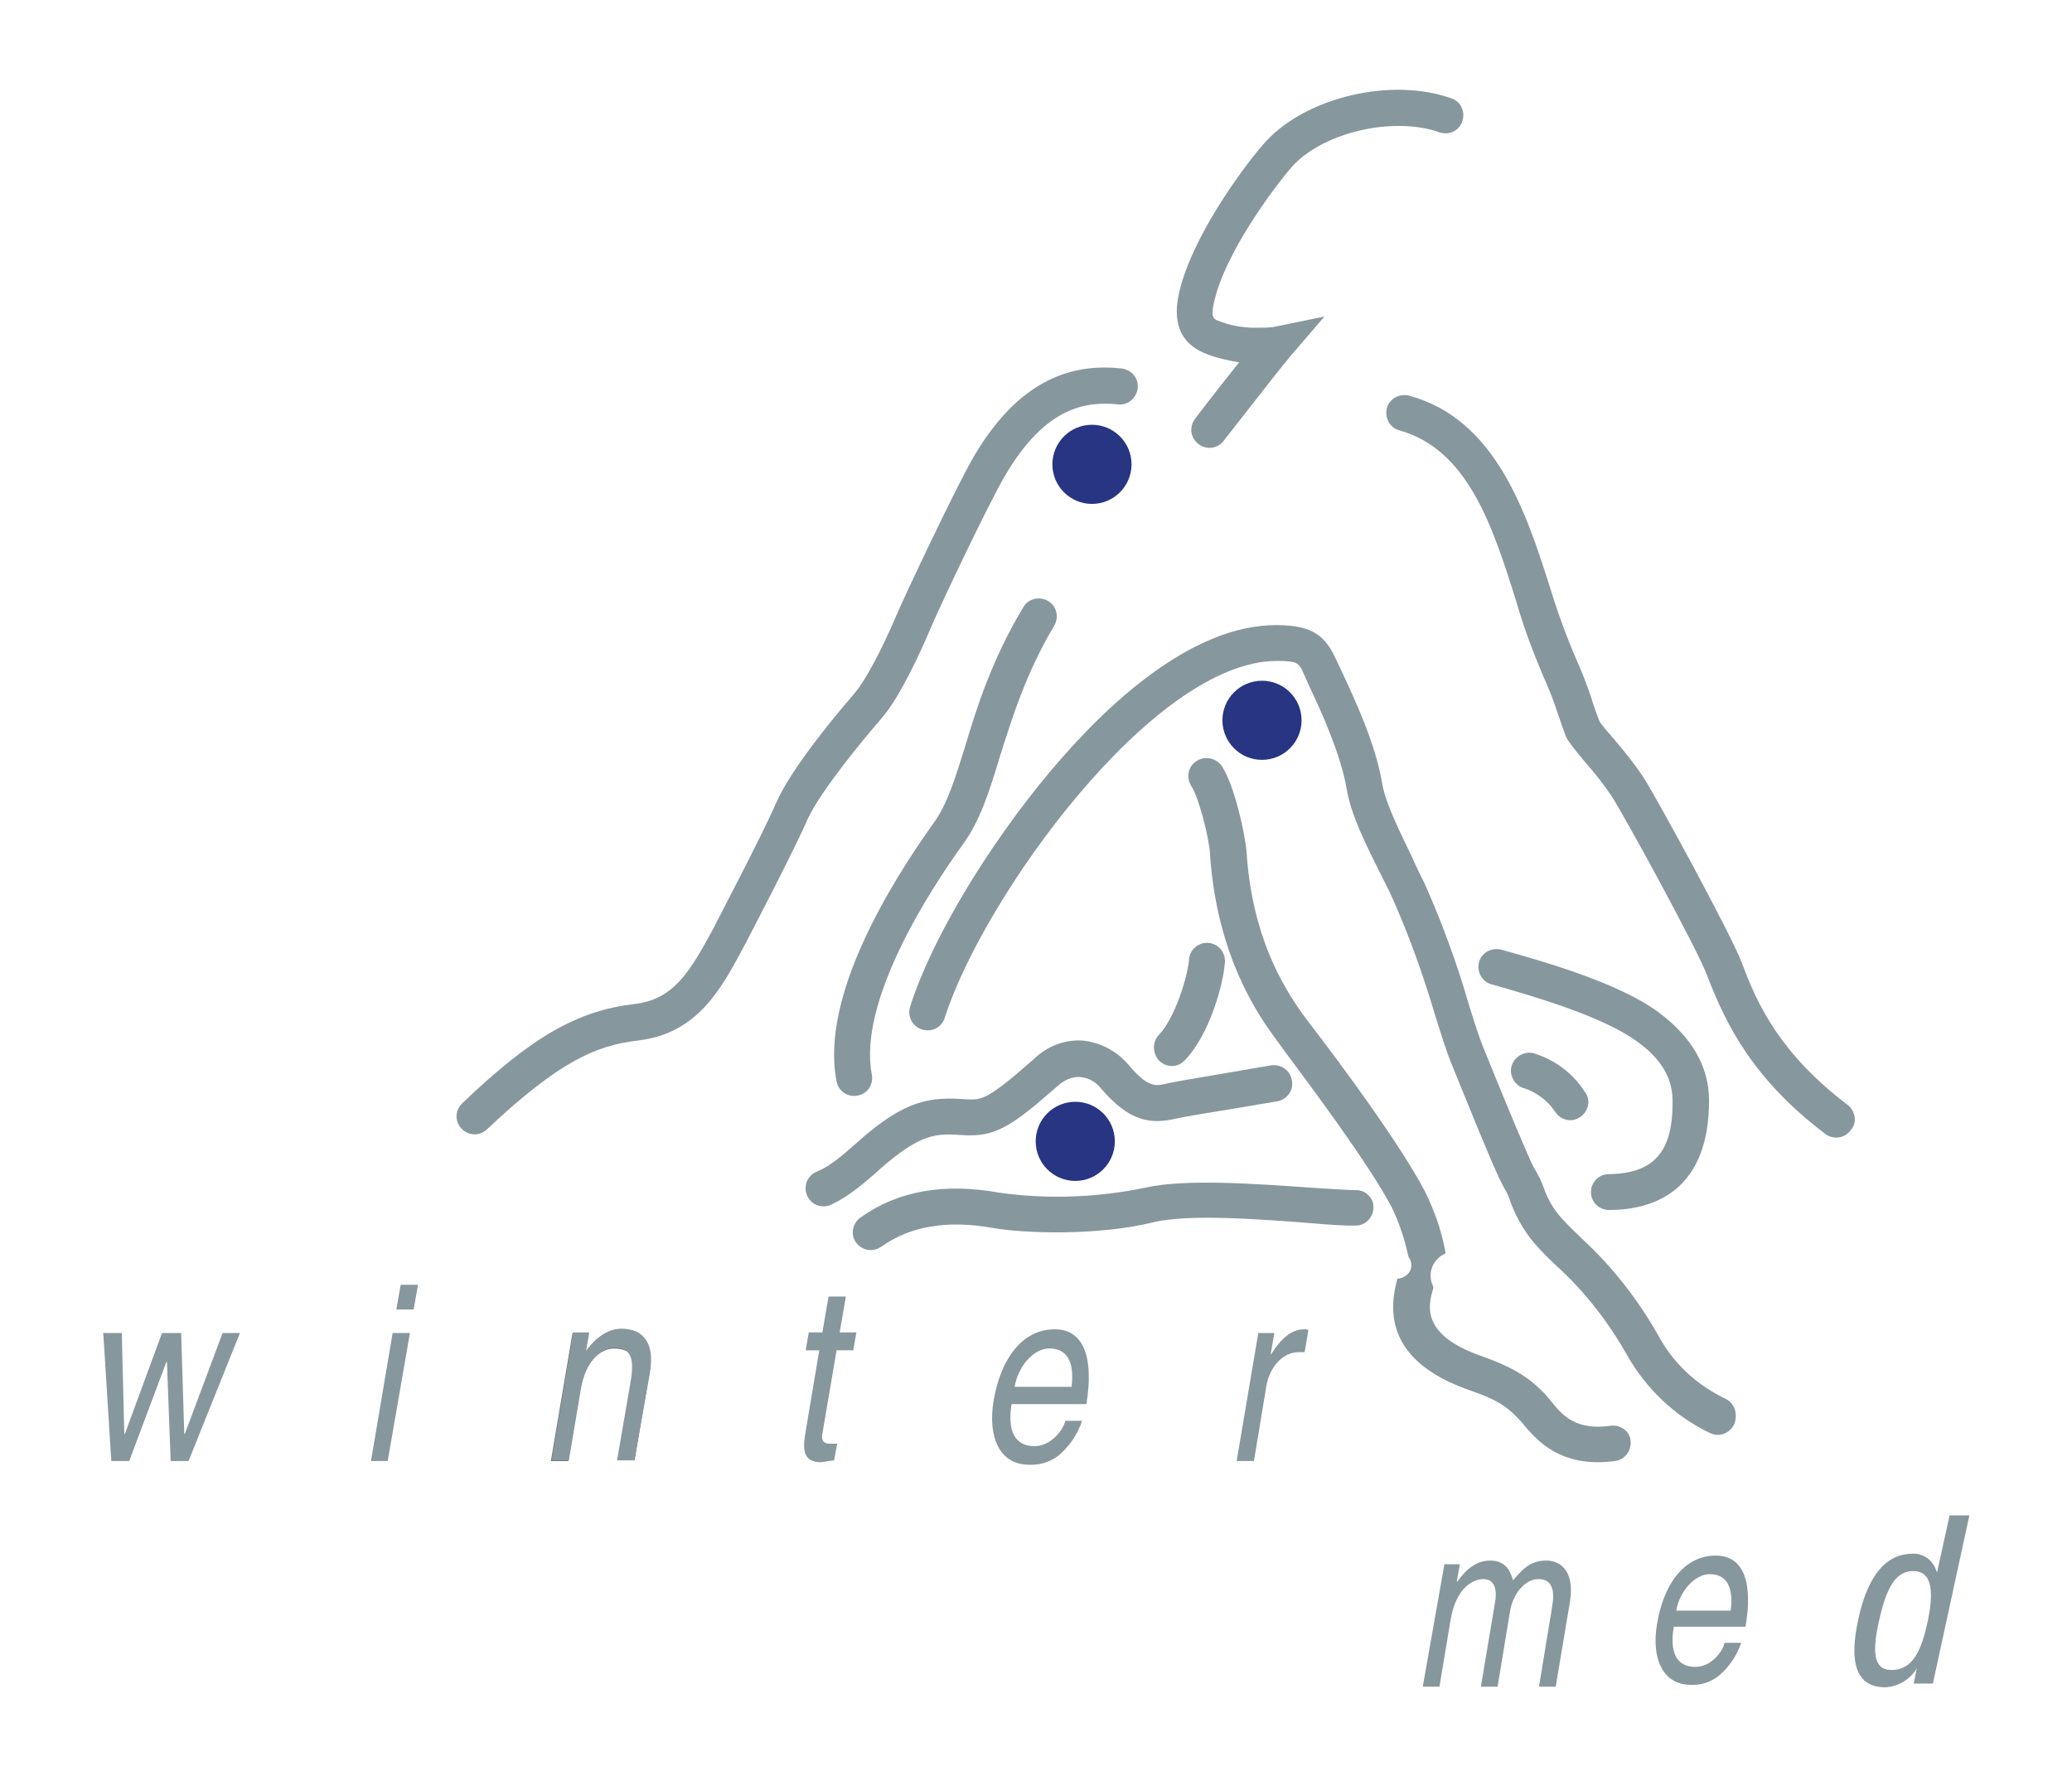 <?xml version="1.0" encoding="utf-8"?>
<!-- Generator: Adobe Illustrator 19.2.0, SVG Export Plug-In . SVG Version: 6.00 Build 0)  -->
<svg version="1.1" id="Ebene_1" xmlns="http://www.w3.org/2000/svg" xmlns:xlink="http://www.w3.org/1999/xlink" x="0px" y="0px"
	 viewBox="0 0 335.1 287.2" style="enable-background:new 0 0 335.1 287.2;" xml:space="preserve">
<style type="text/css">
	.st0{fill:none;stroke:#000000;stroke-width:10.8;stroke-linecap:round;}
	.st1{fill:#87979E;}
	.st2{fill:#283583;}
	.st3{fill:#666666;}
</style>
<title>Wintermed</title>
<path class="st0" d="M168,99.8"/>
<path class="st1" d="M195,57.2c1.7,0.7,3.6,1.1,5.4,1.4c-3.2,4-6.9,8.8-7.1,9.1c-1,1.3-0.8,3.1,0.5,4.1c1.3,1,3.1,0.8,4.1-0.5l0,0
	c0.1-0.1,8.3-10.7,10.8-13.7l5.5-6.4l-8.3,1.7c-0.8,0.1-1.7,0.1-2.5,0.1h-1.1c-1.8-0.1-3.5-0.4-5.2-1.1c-0.9-0.3-1.5-0.6-0.4-4.4
	c2.4-8.2,10.4-18.5,12.4-20.7c5.1-5.5,16.4-8,23.7-5.4c1.5,0.5,3.2-0.2,3.7-1.8c0.5-1.5-0.2-3.2-1.8-3.7l0,0l0,0
	c-9.5-3.4-23.2-0.3-29.9,6.9c-2.7,2.9-11,13.8-13.7,23C190,49.5,189.2,54.9,195,57.2z"/>
<path class="st1" d="M142.3,116.5l0.5-0.6c2.8-3.3,6.1-10.5,7.5-13.8c1.3-3.2,9.4-20.3,12.2-25.1c6.6-11.3,13.2-12.1,18.3-11.6
	c1.6,0.2,3-1,3.2-2.6c0.2-1.6-1-3-2.6-3.2c-9.9-1.1-17.7,3.6-24,14.4c-2.9,5-11.1,22.4-12.5,25.7c-1.4,3.3-4.4,9.7-6.6,12.3
	l-0.5,0.6c-3,3.5-9.9,11.8-12.3,17.3c-2,4.7-9.5,19-10.2,20.4c-3.8,7-6.4,11.4-12.8,12.1c-9.1,1.1-16.4,5.2-27.7,16
	c-1.2,1.1-1.3,2.9-0.2,4.1c1.1,1.2,2.9,1.3,4.1,0.2c0,0,0,0,0,0l0,0c11.8-11.1,17.7-13.6,24.4-14.4c9.7-1.1,13.5-8.3,17.2-15.2
	c0.8-1.5,8.3-15.9,10.4-20.8C132.9,127.7,139.7,119.5,142.3,116.5z"/>
<path class="st1" d="M161.7,122.4c2-6.3,4.2-13.5,8.8-21.2c0.8-1.4,0.4-3.2-1-4c-1.4-0.8-3.2-0.4-4,1c-5,8.3-7.5,16.1-9.4,22.5
	c-1.6,5.1-2.9,9.4-5.1,12.4c-7,9.8-18.4,28.2-15.7,41.8c0.3,1.6,1.8,2.6,3.4,2.3c1.6-0.3,2.6-1.8,2.3-3.4
	c-2.3-11.9,9.5-30,14.7-37.2C158.5,132.8,160,128,161.7,122.4z"/>
<path class="st1" d="M279,226.2c-4.6-2.2-8.4-5.7-10.8-10.2c-3.3-5.8-7.4-11.1-12.4-15.7c-1-1-2-1.9-2.8-2.8
	c-1.5-1.5-2.6-3.3-3.3-5.3c-0.4-1.1-0.9-2.2-1.6-3.3c-0.7-1.2-4.1-9.4-6.1-14.3l-2.2-5.4c-0.6-1.5-1.4-4-2.3-6.9
	c-1.9-6.6-4.3-13.1-7.1-19.4c-0.7-1.4-1.4-2.8-2-4.2c-2.1-4.4-4.4-8.9-4.9-12.2c-1.1-6.4-4.5-13.6-6.5-17.9l-0.9-1.9
	c-1.7-3.7-3.6-5.6-9.7-5.6c-13.7,0-27.4,12.8-36.4,23.5c-10.2,12.1-19.4,27.4-22.8,38.2c-0.5,1.5,0.3,3.2,1.9,3.7s3.2-0.3,3.7-1.9
	l0,0c6.1-19.2,33.6-57.7,53.7-57.7c3.4,0,3.6,0.3,4.4,2.2l0.9,2c1.9,4,5,10.8,6,16.5c0.7,4.2,3,8.8,5.5,13.8c0.7,1.4,1.4,2.7,2,4.1
	c2.7,6.1,4.9,12.3,6.8,18.7c1,3.2,1.8,5.7,2.5,7.5l2.2,5.4c3.2,7.9,5.6,13.6,6.5,15.1c0.5,0.8,0.8,1.6,1.1,2.5
	c1,2.6,2.5,5.1,4.4,7.1c0.9,1,1.9,2,3,3c4.5,4.1,8.3,9,11.3,14.3c3.1,5.5,7.8,10,13.5,12.7c1.5,0.7,3.2,0,3.9-1.5
	C281.1,228.6,280.5,226.9,279,226.2L279,226.2z"/>
<path class="st1" d="M260.5,230.6c-5.7,0.8-7.8-1.7-9.6-3.9c-0.3-0.4-0.7-0.8-1-1.2c-2.4-2.5-4.8-4.2-10.1-6.1
	c-10-3.4-8.8-8.2-8.1-10.7c0.1-0.2,0.1-0.4,0.1-0.6c-1-2-0.2-4.3,1.8-5.3c0,0,0.1,0,0.2-0.1c-0.6-3.5-1.8-6.9-3.4-10.1
	c-4-7.6-13.2-20-17.7-25.9l-1.9-2.5c-3.5-4.9-8.3-12.9-9.2-26.4c-0.2-2.7-1.9-10.7-4-13.9l0,0c-0.9-1.3-2.7-1.7-4.1-0.8
	s-1.7,2.7-0.8,4.1l0,0c1.2,1.8,2.9,8.5,3,11c1.1,16.6,8,26.2,10.3,29.4l1.9,2.6c4,5.4,13.4,17.9,17.2,25.1c1.2,2.5,2.1,5.2,2.7,8
	c0.7,0.9,0.6,2.3-0.4,3c-0.4,0.3-0.9,0.5-1.4,0.5l0,0l-0.1,0.4c-2.2,8.3,1.8,14.2,11.9,17.7c4.7,1.6,6.2,2.9,7.8,4.6
	c0.2,0.2,0.5,0.5,0.8,0.9c2.1,2.5,6,7.1,14.8,5.9c1.6-0.2,2.7-1.7,2.5-3.3C263.6,231.5,262.1,230.4,260.5,230.6L260.5,230.6z"/>
<path class="st1" d="M187.5,171.6c1.2,1.1,3,1.1,4.1-0.1c4-4.1,6.3-12.4,6.5-15.9c0.1-1.6-1.1-3-2.7-3.1c-1.6-0.1-3,1.1-3.1,2.7
	c-0.2,2.6-2.2,9.4-4.9,12.2l0,0C186.3,168.6,186.4,170.4,187.5,171.6z"/>
<path class="st1" d="M142.3,189.1c6.7-5.9,9.2-5.8,13.5-5.5c5.1,0.3,7.7-1.3,15.3-8c1-0.9,2.3-1.5,3.6-1.4c1.3,0.1,2.6,0.8,3.4,1.9
	c4.6,5.3,7.9,5.8,12.2,4.8c0.8-0.2,5.5-1,9.3-1.6l7.1-1.2c1.6-0.4,2.6-1.9,2.2-3.5c-0.3-1.5-1.7-2.5-3.3-2.3l-7,1.2
	c-5.3,0.9-8.8,1.5-9.7,1.7c-2,0.5-3.2,0.8-6.4-3c-1.9-2.2-4.5-3.6-7.4-3.9c-2.9-0.2-5.7,0.9-7.8,2.9c-7.7,6.8-8.5,6.7-11,6.6
	c-5.7-0.4-9.8-0.1-17.7,7c-2.6,2.3-4.5,3.9-6.5,4.7c-1.5,0.6-2.2,2.3-1.6,3.8c0.6,1.5,2.3,2.2,3.8,1.6l0,0l0,0
	C137.1,193.6,139.4,191.7,142.3,189.1z"/>
<path class="st1" d="M219.6,192.5c-1.4,0-4.2-0.2-7.5-0.4c-8.6-0.6-20.4-1.5-26.9,0c-7.8,1.6-15.7,1.9-23.6,0.8
	c-8.9-1.6-16.4-0.3-22.4,4c-1.3,0.9-1.7,2.7-0.8,4c0.9,1.3,2.7,1.7,4,0.8c0.1,0,0.1-0.1,0.2-0.1c4.6-3.3,10.7-4.3,17.9-3
	c5.1,0.9,17,1.3,26-0.9c5.6-1.4,17.3-0.5,25.1,0.1c3.5,0.3,6.3,0.5,8,0.4l0,0c1.6-0.2,2.7-1.7,2.5-3.3
	C222,193.7,220.9,192.6,219.6,192.5z"/>
<path class="st1" d="M248.2,170.4c-1.5-0.5-3.2,0.4-3.7,1.9c-0.5,1.5,0.4,3.2,1.9,3.7c0,0,0.1,0,0.1,0c2,0.7,3.8,2,5,3.8
	c0.9,1.4,2.7,1.8,4,0.9c1.4-0.9,1.8-2.7,0.9-4c0,0,0-0.1-0.1-0.1C254.5,173.7,251.6,171.5,248.2,170.4z"/>
<path class="st1" d="M260.2,189.9c-1.6,0-2.9,1.3-2.9,2.9c0,1.6,1.3,2.9,2.9,2.9c7.4,0,16.2-3.2,16.2-17.7c0-5.5-2.8-10.3-8.2-14.3
	c-6.1-4.5-17.4-7.9-25.4-10.1c-1.6-0.4-3.2,0.5-3.6,2c-0.4,1.6,0.5,3.2,2,3.6c7.5,2.1,18.1,5.3,23.5,9.2c2.5,1.8,5.8,4.8,5.8,9.6
	C270.6,186.3,267.5,189.8,260.2,189.9z"/>
<path class="st1" d="M298.8,178.7c-10.9-8.3-14.6-16.2-17.1-23c-1.9-4.9-13.7-26.5-15.8-29.8c-1.5-2.3-3.2-4.4-5-6.5
	c-0.8-0.9-1.9-2.2-2.2-2.7c-0.6-1.5-1-2.7-1.3-3.7c-0.7-2.1-1.5-4.2-2.4-6.2c-1.6-3.7-3-7.5-4.2-11.4c-3.9-12.3-8.8-27.6-22.9-31.4
	c-1.6-0.4-3.2,0.5-3.6,2c-0.4,1.6,0.5,3.2,2,3.6l0,0c11.1,3.1,15.1,15.5,18.9,27.6c1.2,4.2,2.7,8.2,4.4,12.2
	c0.8,1.8,1.6,3.7,2.2,5.6c0.4,1.1,0.8,2.4,1.4,4c0.4,0.9,1.2,1.9,3.1,4.2c1.6,1.8,3.1,3.7,4.5,5.8c2.3,3.7,13.7,24.5,15.3,28.8
	c3.1,8.1,7.5,16.8,19.1,25.6l0,0c1.3,1,3.2,0.7,4.1-0.6C300.4,181.6,300.1,179.7,298.8,178.7L298.8,178.7z"/>
<circle class="st2" cx="173.9" cy="184.6" r="6.4"/>
<circle class="st2" cx="204.1" cy="116.5" r="6.4"/>
<circle class="st2" cx="176.6" cy="75.1" r="6.4"/>
<path class="st1" d="M233.6,253h2.5l-0.5,2.8h0.1c0.8-1.1,2.5-3.4,5.3-3.4c2.8,0,3.4,2.2,3.7,3.2c1.6-1.9,2.9-3.2,5.4-3.2
	c1.7,0,4.7,1.1,3.8,6.7l-2.3,13.7h-2.7L251,260c0.5-2.7,0.1-4.6-2.2-4.6s-4.2,2.6-4.6,5.3l-2,12.1h-2.7l2.3-13.7
	c0.3-1.7,0.1-3.7-1.9-3.7c-1.5,0-4.4,1.2-5.3,6.6l-1.8,10.8h-2.7L233.6,253z"/>
<path class="st1" d="M281.6,265.7c-0.7,2.1-2,4-3.7,5.4c-1.3,1-2.9,1.5-4.5,1.4c-4.4,0-6.4-4.2-5.4-9.9c1-6.1,4.2-11,9.5-11
	c4.6,0,6,4.5,4.8,11.5h-11.6c-0.7,4.1,0.4,6.5,3.5,6.5c2.5,0,4.4-2.4,4.7-3.9H281.6L281.6,265.7z M279.9,260.5
	c0.4-3.1-0.2-5.9-3.4-5.9c-2.4,0-4.9,2.8-5.4,5.9H279.9L279.9,260.5z"/>
<path class="st1" d="M20.9,236.3H18l-1.3-20.7h3l0.4,16.3h0.1l6-16.3h3.1l0.5,16.3h0.1l6.1-16.3h2.8l-8.3,20.7h-2.9l-0.6-16h-0.1
	L20.9,236.3z"/>
<path class="st1" d="M62.7,236.3H60l3.5-20.7h2.8L62.7,236.3z M64.1,211.8l0.7-4h2.8l-0.7,4H64.1z"/>
<path class="st3" d="M102.6,236.3l-0.6-4.4l2.1-12.8c-1.6,0.8-2.1-1-4.8-1c-1.6,0-4.6,1.3-5.5,6.9l-1.9,11.3h-2.8l3.5-20.7h2.6
	l-0.5,2.9h0.1c0.8-1.1,2.8-3.5,5.6-3.5c2.6,0,5.6,1.3,4.6,7.2L102.6,236.3z"/>
<path class="st1" d="M135.3,218.4l-2.3,13.5c-0.3,1.6,0.8,1.6,1.4,1.6h1l-0.5,2.7c-1,0.1-1.9,0.3-2.1,0.3c-2.8,0-3-1.9-2.6-4.4
	l2.3-13.7h-2.2l0.5-2.9h2.2l1-5.8h2.8l-1,5.8h2.7l-0.5,2.9H135.3z"/>
<path class="st1" d="M175,229.8c-0.7,2.2-2.1,4.2-3.9,5.7c-1.4,1-3,1.5-4.7,1.4c-4.7,0-6.7-4.4-5.7-10.4c1.1-6.4,4.4-11.5,9.9-11.5
	c4.8,0,6.3,4.8,5.1,12.1h-12.1c-0.7,4.3,0.5,6.8,3.7,6.8c2.6,0,4.6-2.5,5-4.1L175,229.8L175,229.8z M173.3,224.3
	c0.4-3.2-0.2-6.2-3.6-6.2c-2.6,0-5.1,3-5.6,6.2H173.3L173.3,224.3z"/>
<path class="st1" d="M202.8,236.3H200l3.5-20.7h2.6l-0.6,3.4h0.1c1.5-2.4,3.2-4,5.3-4c0.2,0,0.5,0,0.7,0.1l-0.6,3.6h-1
	c-2.6,0-4.7,2.5-5.2,5.5L202.8,236.3z"/>
<path class="st1" d="M102.6,236.2h-2.8l2.2-12.8c0.6-3.6,0.1-5.4-2.6-5.4c-1.6,0-4.6,1.3-5.5,6.9l-1.9,11.3h-2.8l3.5-20.7h2.6
	l-0.5,2.9h0.1c0.8-1.1,2.8-3.5,5.6-3.5c2.6,0,5.6,1.3,4.6,7.2L102.6,236.2z"/>
<path class="st1" d="M312.6,272.3h-3.1l0.5-2.5H310c-1,1.8-3,3-5.1,3.1c-4.9,0-5.8-4.3-4.4-10.8c0.9-4.3,3-10.8,8.8-10.8
	c1.8-0.1,3.4,1.1,3.9,2.9h0.1l2-9.1h3.2L312.6,272.3z M305.9,270.1c3.6,0,4.9-3.4,5.9-8c0.8-4,1-8-2.4-8c-3,0-4.4,3.1-5.5,8
	C302.8,267,302.9,270.1,305.9,270.1L305.9,270.1z"/>
</svg>
